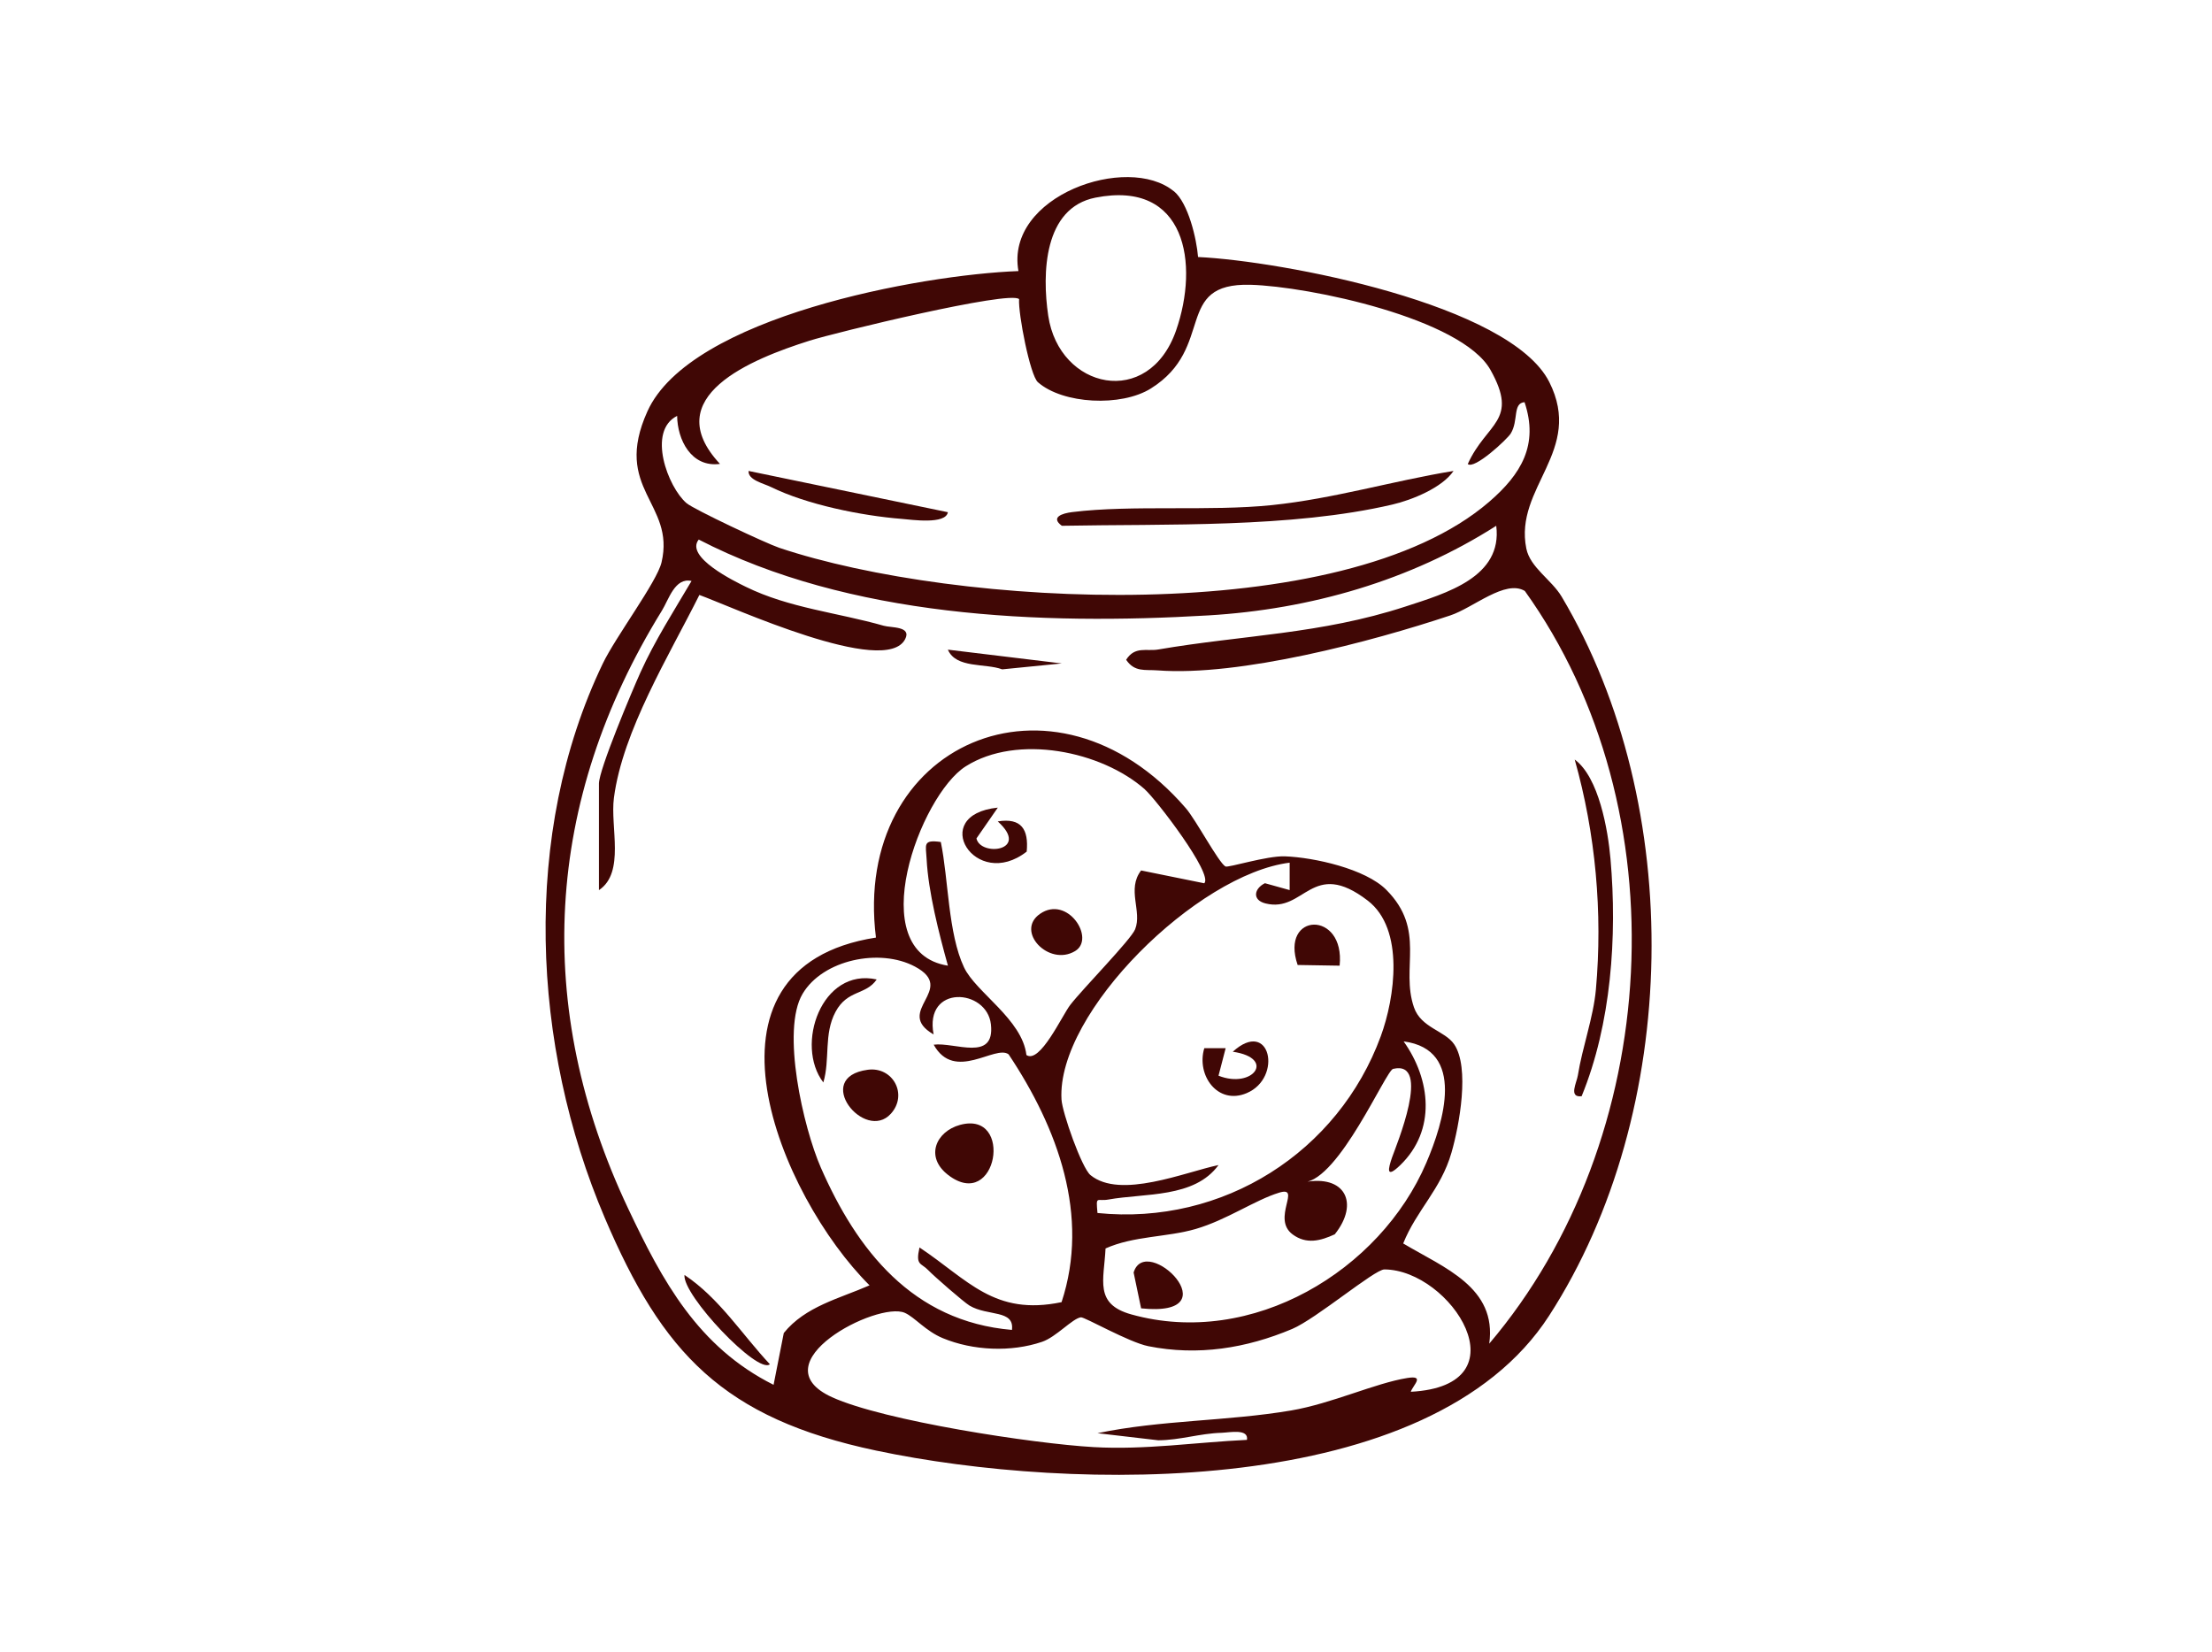 <svg xmlns="http://www.w3.org/2000/svg" fill="none" viewBox="0 0 150 112" height="112" width="150">
<g clip-path="url(#clip0_953_5)">
<path fill="#400705" d="M79.6 12.962C80.581 13.77 81.142 16.186 81.243 17.428C86.927 17.695 102.4 20.633 105.059 25.903C107.423 30.584 102.661 33.036 103.502 37.194C103.763 38.488 105.218 39.31 105.905 40.469C114.32 54.624 114.001 75.362 105.044 89.222C96.982 101.696 72.644 101.154 59.428 98.365C49.022 96.169 44.918 91.75 41.012 82.584C36.038 70.924 35.342 56.53 40.872 45.005C41.747 43.178 44.55 39.455 44.86 38.133C45.812 34.092 41.51 33.191 43.903 27.893C46.793 21.483 62.44 18.629 69.062 18.381C68.148 13.271 76.472 10.393 79.595 12.967L79.6 12.962ZM74.287 13.401C70.773 14.093 70.657 18.535 71.083 21.409C71.827 26.407 77.898 27.739 79.754 22.404C81.325 17.891 80.436 12.191 74.287 13.401ZM99.534 31.462C100.805 28.645 103.029 28.57 101.071 25.081C99.109 21.586 88.755 19.419 84.801 19.311C79.537 19.166 82.466 23.572 78.043 26.342C76.037 27.599 72.078 27.407 70.382 25.917C69.85 25.45 69.038 21.259 69.106 20.283C68.492 19.671 56.639 22.549 54.89 23.104C50.974 24.342 44.579 26.907 48.823 31.457C46.856 31.719 45.933 29.79 45.918 28.201C43.859 29.234 45.295 33.041 46.551 34.115C47.059 34.55 51.96 36.848 52.835 37.143C64.818 41.165 90.993 42.632 100.979 34.031C103.159 32.153 104.353 30.163 103.382 27.271C102.565 27.337 102.985 28.514 102.449 29.392C102.221 29.771 99.954 31.887 99.524 31.457L99.534 31.462ZM40.616 60.356V53.134C40.616 52.185 42.854 46.874 43.429 45.598C44.401 43.445 45.696 41.427 46.895 39.395C45.764 39.138 45.348 40.66 44.884 41.408C36.908 54.33 36.13 68.293 42.607 81.972C44.913 86.849 47.32 91.329 52.458 93.903L53.15 90.39C54.614 88.578 56.92 88.055 58.965 87.157C52.898 81.126 46.358 65.612 59.4 63.575C57.756 50.429 71.465 44.431 80.416 54.806C81.093 55.586 82.63 58.483 83.099 58.754C83.278 58.857 85.908 58.02 87.14 58.067C89.122 58.142 92.588 58.913 94.004 60.333C96.735 63.075 94.956 65.617 95.884 68.307C96.363 69.7 97.977 69.886 98.606 70.807C99.684 72.381 98.959 76.324 98.427 78.16C97.707 80.664 96.063 82.047 95.154 84.317C97.934 85.976 101.521 87.293 100.989 91.11C112.744 77.277 114.045 54.918 103.401 40.072C102.076 39.273 99.911 41.212 98.35 41.73C93.013 43.51 84.052 45.879 78.507 45.458C77.647 45.393 76.946 45.594 76.366 44.739C76.956 43.8 77.743 44.174 78.531 44.043C84.308 43.052 89.547 43.01 95.309 41.128C98.069 40.226 101.902 39.138 101.463 35.653C95.648 39.366 88.866 41.319 81.93 41.73C70.517 42.403 57.582 41.856 47.383 36.587C46.426 37.773 49.843 39.432 50.578 39.792C53.502 41.23 56.804 41.539 59.926 42.431C60.429 42.576 61.831 42.454 61.381 43.337C60.057 45.944 49.577 41.123 47.426 40.343C45.382 44.435 42.225 49.555 41.631 54.101C41.37 56.077 42.399 59.156 40.625 60.352L40.616 60.356ZM77.637 53.526C74.698 50.929 68.985 49.747 65.485 51.966C62.396 53.919 58.438 64.551 64.281 65.481C63.677 63.313 62.947 60.468 62.836 58.254C62.788 57.282 62.551 56.918 63.798 57.095C64.32 59.613 64.286 63.299 65.374 65.598C66.171 67.289 69.323 69.12 69.603 71.54C70.522 72.157 72.02 68.859 72.581 68.135C73.456 67.009 76.695 63.715 76.975 63.014C77.463 61.79 76.39 60.309 77.381 59.025L81.664 59.894C82.292 59.277 78.386 54.194 77.637 53.531V53.526ZM87.454 58.497C81.214 59.272 71.643 68.63 71.982 74.553C72.035 75.45 73.354 79.197 73.949 79.683C75.965 81.337 80.363 79.477 82.63 79.001C80.992 81.252 77.637 80.893 75.153 81.341C74.37 81.481 74.311 81.028 74.423 82.252C82.969 83.121 90.761 78.094 93.632 70.269C94.589 67.663 95.266 63.005 92.752 61.071C88.953 58.151 88.474 61.935 85.806 61.258C84.907 61.029 85.033 60.258 85.777 59.889L87.454 60.356V58.497ZM63.31 70.143C60.56 68.555 64.963 67.097 62.044 65.542C59.66 64.271 55.798 65.075 54.426 67.387C52.956 69.858 54.479 76.464 55.658 79.164C58.104 84.752 61.874 89.605 68.622 90.18C68.801 88.788 66.984 89.269 65.746 88.531C65.345 88.288 63.329 86.531 62.947 86.13C62.45 85.611 62.072 85.831 62.353 84.588C65.659 86.793 67.419 89.25 71.987 88.297C73.915 82.444 71.74 76.506 68.395 71.493C67.491 70.816 64.731 73.395 63.315 70.839C64.731 70.648 67.481 72.035 67.196 69.461C66.926 67.023 62.653 66.738 63.31 70.143ZM74.969 84.653C74.867 86.802 74.181 88.424 76.719 89.129C84.917 91.418 93.598 86.153 96.721 78.847C97.895 76.104 99.432 71.176 95.183 70.615C97.025 73.203 97.402 76.642 94.951 79.01C93.965 79.963 94.13 79.258 94.4 78.478C94.657 77.735 97.127 71.853 94.468 72.479C93.975 72.596 90.804 80.001 88.426 80.169C91.205 79.617 92.206 81.579 90.514 83.696C89.543 84.144 88.59 84.392 87.657 83.705C86.198 82.626 88.305 80.393 86.739 80.874C85.091 81.379 83.196 82.719 81.079 83.336C79.145 83.901 76.878 83.799 74.964 84.658L74.969 84.653ZM95.662 94.375C103.473 93.964 98.388 86.106 93.878 86.078C93.211 86.078 89.257 89.423 87.624 90.115C84.511 91.427 81.229 91.955 77.869 91.283C76.54 91.016 73.543 89.292 73.296 89.325C72.716 89.409 71.624 90.661 70.662 90.988C68.555 91.703 65.983 91.586 63.938 90.741C62.769 90.26 62.034 89.32 61.357 89.022C59.506 88.209 51.366 92.432 56.417 94.74C59.941 96.347 70.077 97.893 74.157 98.126C77.661 98.327 81.088 97.799 84.559 97.636C84.685 96.861 83.394 97.136 82.853 97.155C81.354 97.197 80.03 97.655 78.546 97.664L74.423 97.183C78.734 96.281 83.22 96.379 87.561 95.641C90.302 95.174 93.264 93.787 95.425 93.441C96.643 93.245 95.841 93.894 95.667 94.375H95.662Z"></path>
<path fill="#400705" d="M107.253 74.334C106.349 74.441 106.92 73.414 106.997 72.923C107.297 71.026 108.051 68.99 108.22 67.107C108.689 61.879 108.201 56.526 106.784 51.504C108.423 52.704 109.042 56.287 109.211 58.245C109.67 63.486 109.264 69.433 107.253 74.334Z"></path>
<path fill="#400705" d="M52.207 92.507C51.395 93.221 46.271 87.826 46.416 86.452C48.789 88.036 50.302 90.475 52.207 92.507Z"></path>
<path fill="#400705" d="M72.001 44.987L67.96 45.388C66.829 44.959 64.833 45.346 64.277 44.052L72.001 44.987Z"></path>
<path fill="#400705" d="M98.567 31.934C97.803 33.069 95.749 33.905 94.415 34.214C87.551 35.816 79.058 35.517 72.006 35.653C71.223 35.078 72.016 34.807 72.721 34.723C76.762 34.223 82.055 34.686 86.246 34.251C90.437 33.817 94.458 32.607 98.567 31.934Z"></path>
<path fill="#400705" d="M64.277 34.732C64.136 35.583 61.792 35.237 61.149 35.185C58.423 34.971 54.706 34.218 52.279 33.023C51.772 32.775 50.713 32.546 50.762 31.934L64.277 34.732Z"></path>
<path fill="#400705" d="M81.668 71.078H83.114L82.63 72.942C84.951 73.862 86.56 71.751 83.597 71.316C86.14 69.008 87.005 73.082 84.54 74.124C82.572 74.955 81.113 72.904 81.664 71.082L81.668 71.078Z"></path>
<path fill="#400705" d="M90.843 65.481L87.996 65.434C86.768 61.851 91.23 61.706 90.843 65.481Z"></path>
<path fill="#400705" d="M65.103 76.277C68.772 75.278 67.626 82.22 64.301 79.678C62.696 78.45 63.474 76.721 65.103 76.277Z"></path>
<path fill="#400705" d="M58.839 72.54C60.54 72.306 61.589 74.212 60.415 75.516C58.645 77.483 55.059 73.054 58.839 72.54Z"></path>
<path fill="#400705" d="M59.448 66.42C58.708 67.495 57.471 67.097 56.659 68.611C55.847 70.125 56.301 71.825 55.832 73.4C53.889 70.863 55.716 65.593 59.448 66.415V66.42Z"></path>
<path fill="#400705" d="M67.66 54.769L66.215 56.853C66.49 58.105 69.889 57.708 67.66 55.699C69.265 55.437 69.763 56.245 69.623 57.745C66.133 60.468 62.894 55.25 67.66 54.764V54.769Z"></path>
<path fill="#400705" d="M72.905 64.491C71.121 65.565 68.816 63.141 70.531 61.963C72.392 60.679 74.311 63.645 72.905 64.491Z"></path>
<path fill="#400705" d="M77.381 88.718L76.873 86.289C77.7 83.528 83.626 89.363 77.381 88.718Z"></path>
</g>
<defs>
<clipPath id="clip0_953_5">
<rect transform="translate(37 12)" fill="white" height="88" width="75"></rect>
</clipPath>
</defs>
</svg>
